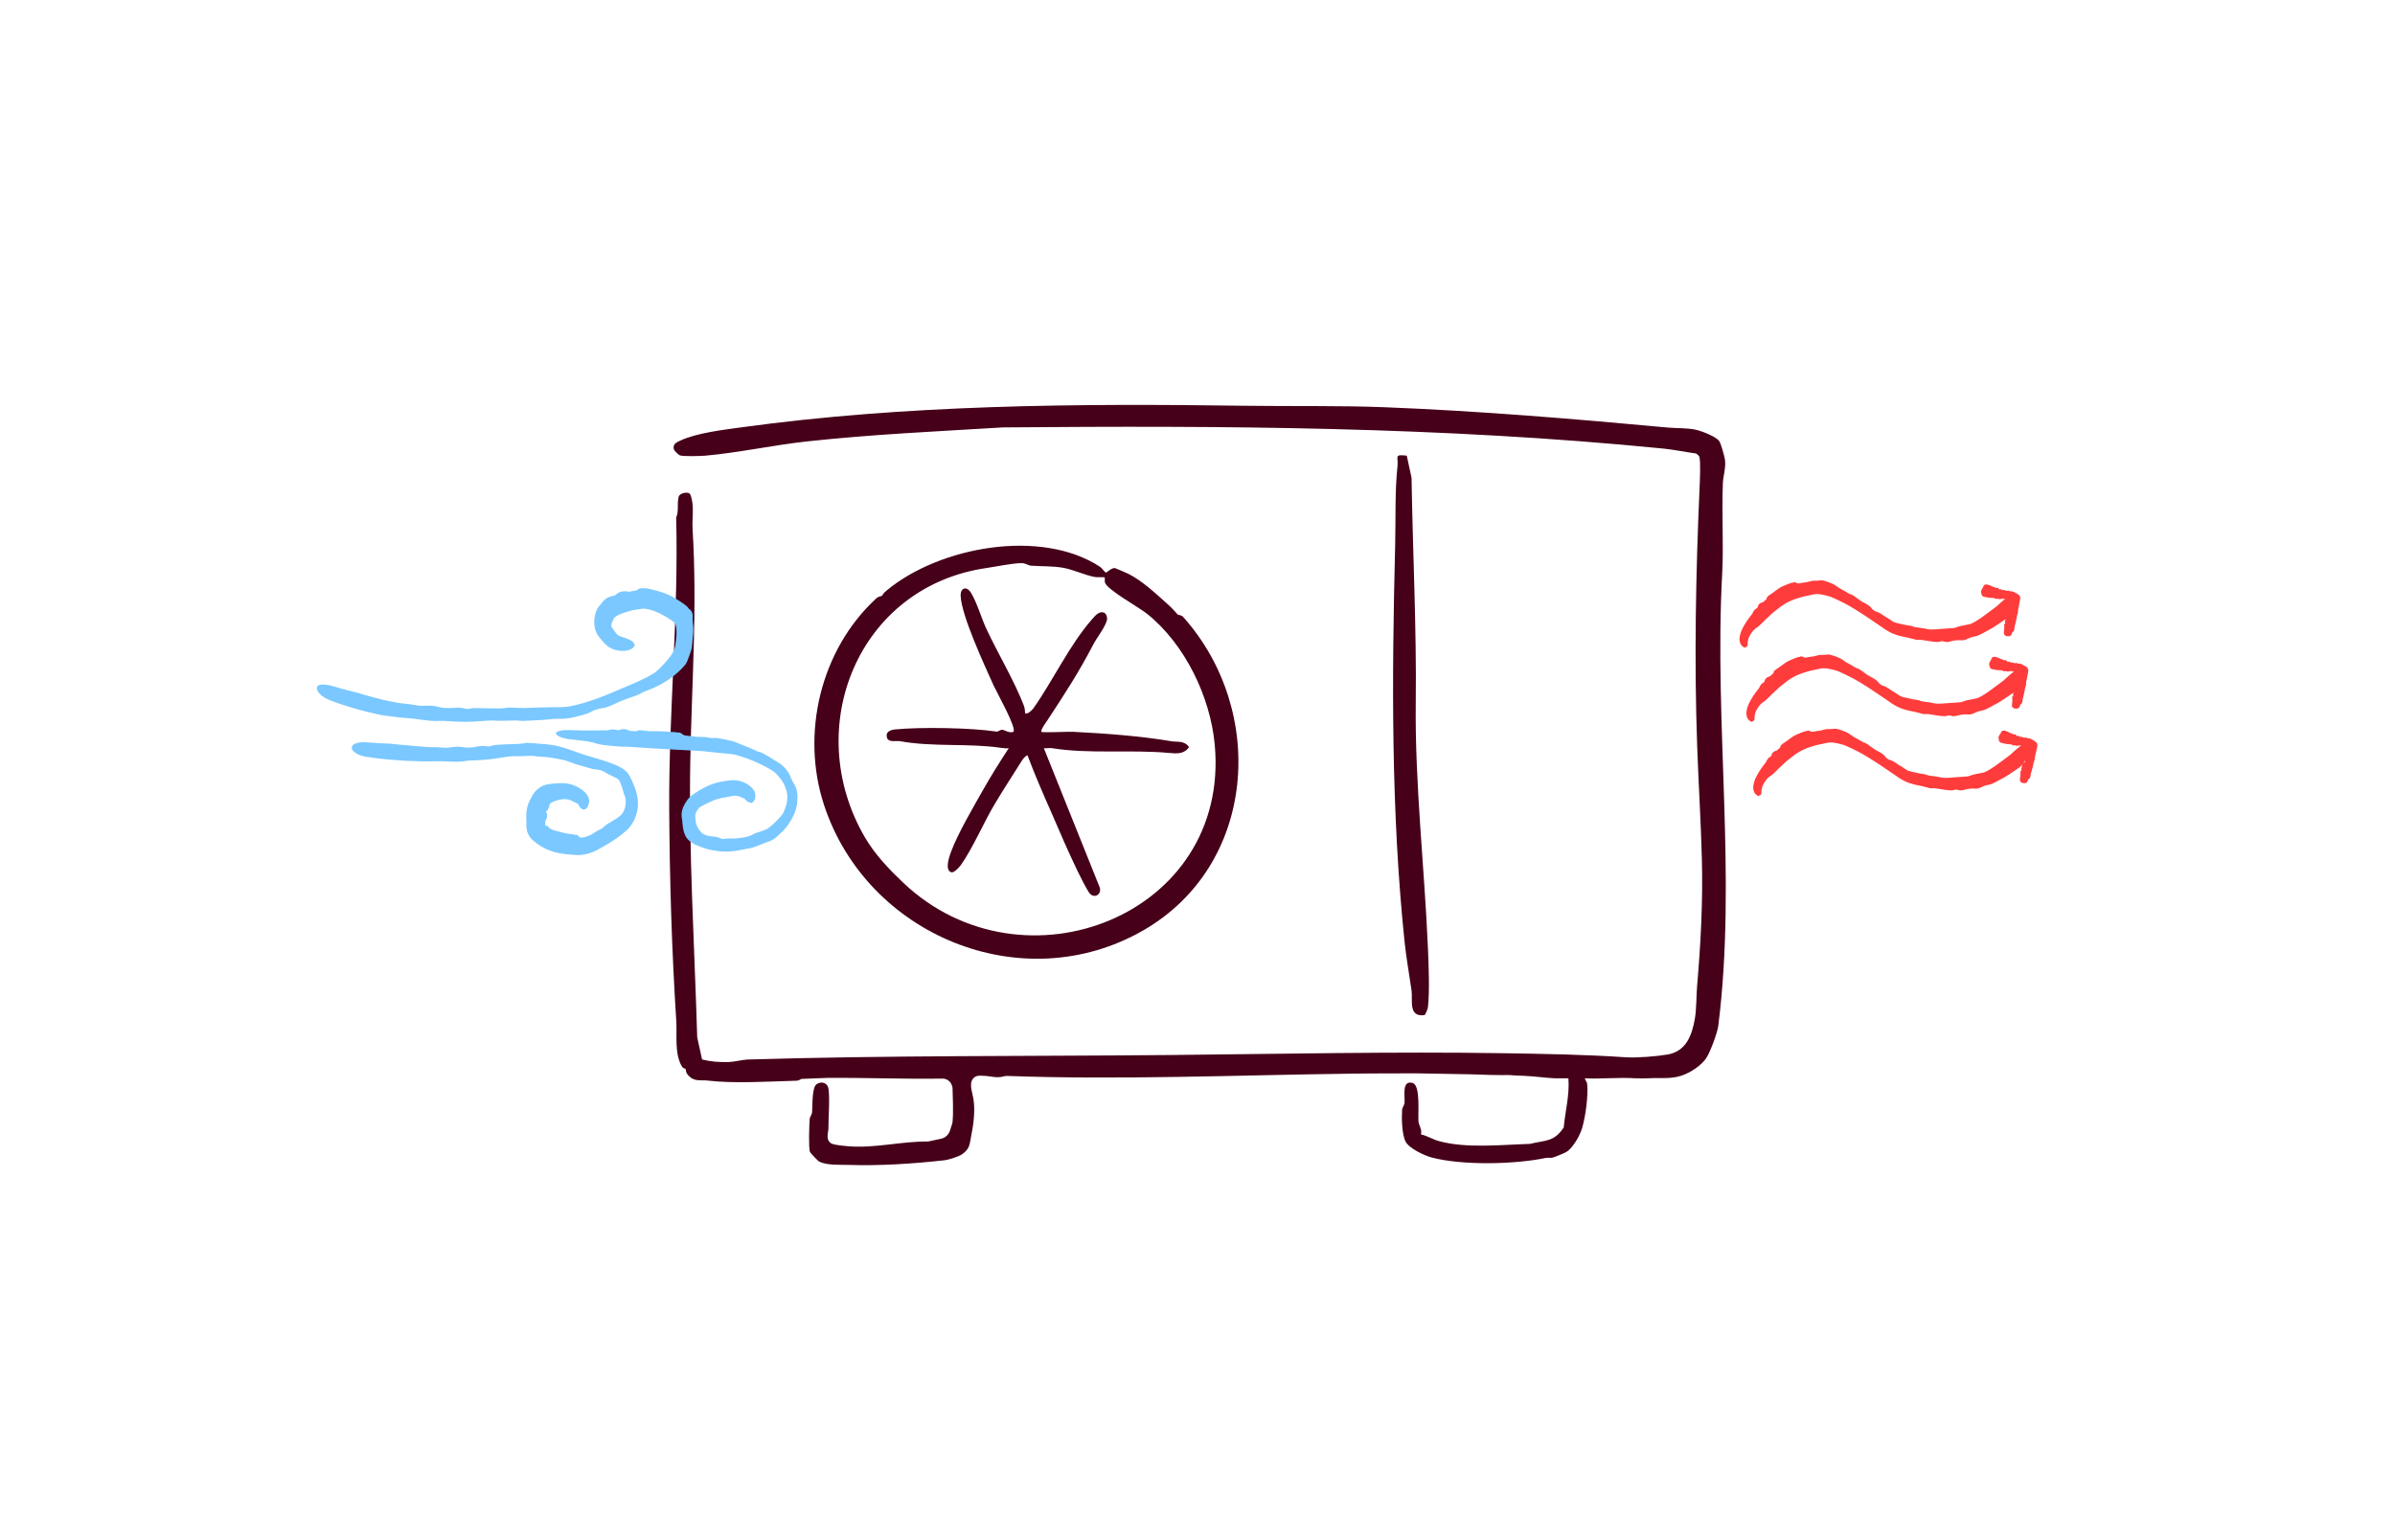 <svg width="272" height="175" viewBox="0 0 272 175" fill="none" xmlns="http://www.w3.org/2000/svg">
<path d="M195.148 116.522C195.051 117.305 194.229 119.536 193.778 120.206C193.193 121.079 191.967 121.861 190.98 122.193C189.702 122.619 188.569 122.412 187.294 122.495C187.004 122.515 185.997 122.515 185.707 122.495C183.844 122.373 181.86 122.595 179.985 122.5C180.034 122.741 180.226 122.851 180.256 123.158C180.385 124.516 180.068 126.864 179.675 128.175C179.429 129.009 178.622 130.445 177.864 130.884C177.674 130.993 176.589 131.442 176.358 131.505C176.092 131.581 175.816 131.493 175.595 131.539C172.052 132.283 166.111 132.419 162.606 131.5C161.765 131.279 160.024 130.457 159.632 129.689C159.21 128.87 159.171 127.027 159.237 126.086C159.254 125.808 159.481 125.586 159.512 125.296C159.585 124.601 159.154 122.658 160.436 123.031C161.36 123.302 161.014 126.574 161.097 127.424C161.138 127.849 161.531 128.312 161.377 128.872C162.084 129.028 162.708 129.438 163.41 129.631C166.543 130.496 170.524 130.045 173.739 129.952C175.541 129.511 176.475 129.76 177.591 128.085C177.767 126.196 178.271 124.416 178.123 122.5C177.637 122.49 177.145 122.519 176.655 122.5C175.558 122.461 174.351 122.278 173.213 122.224C172.603 122.195 171.994 122.168 171.382 122.146C171.633 122.146 171.879 122.146 172.128 122.144C171.555 122.132 170.985 122.12 170.414 122.11C170.736 122.12 171.06 122.132 171.382 122.146C169.973 122.144 168.527 122.105 167.096 122.047C165.014 122.008 162.94 121.971 160.868 121.934C159.117 121.93 157.362 121.934 155.604 121.949C154.885 121.956 154.164 121.964 153.442 121.973C140.412 122.137 127.272 122.697 114.41 122.232C114.271 122.227 114.132 122.237 114 122.278C113.228 122.517 112.416 122.234 111.767 122.22C111.338 122.21 110.812 122.095 110.461 122.6C110.034 123.212 110.48 124.245 110.578 125.021C110.741 126.298 110.561 127.788 110.305 129.014C110.115 129.928 110.185 130.506 109.244 131.142C108.859 131.403 107.713 131.761 107.253 131.812C103.601 132.215 99.868 132.456 96.351 132.339C95.353 132.305 93.915 132.412 93.011 131.949C92.896 131.89 92.011 130.962 91.98 130.854C91.821 130.303 91.901 127.885 91.953 127.149C91.97 126.871 92.199 126.649 92.228 126.361C92.296 125.672 92.179 123.538 92.75 123.161C93.296 122.8 93.998 123 94.091 123.69C94.261 124.957 94.074 126.849 94.083 128.217C94.088 128.646 93.681 129.511 94.486 129.943C95.078 130.121 95.839 130.174 96.338 130.218C99.354 130.474 102.401 129.64 105.392 129.684L106.88 129.365C107.394 129.255 107.786 128.853 107.92 128.343C108.008 128.007 108.159 127.697 108.184 127.427C108.286 126.266 108.211 124.757 108.179 123.565L108.116 123.339C107.981 122.858 107.54 122.527 107.04 122.534C102.435 122.6 98.669 122.42 93.949 122.454C93.94 122.454 93.93 122.454 93.92 122.454C92.955 122.498 91.992 122.534 91.026 122.566C90.853 122.646 90.69 122.766 90.5 122.771C87.335 122.866 83.242 123.107 80.393 122.761C79.525 122.656 78.837 122.941 78.118 122.107C77.857 121.805 77.891 121.522 77.867 121.449C77.867 121.444 77.865 121.44 77.862 121.437C77.838 121.403 77.584 121.376 77.462 121.181C76.58 119.743 76.906 117.612 76.804 115.979C76.292 107.956 76.048 99.901 76.002 91.781C75.946 81.025 77.082 69.716 76.792 58.804C77.123 58.085 76.868 57.215 77.077 56.43C77.199 55.977 78.235 55.806 78.389 56.164C78.901 57.369 78.574 58.826 78.657 60.143C79.205 69.009 78.557 77.644 78.396 86.466C78.208 96.644 78.874 107.417 79.183 117.851L79.734 120.36C80.778 120.623 81.704 120.679 82.789 120.65C83.398 120.633 84.337 120.386 84.905 120.367C100.895 119.882 116.943 120.009 133.052 119.852C145.341 119.733 158.374 119.453 170.807 119.65C175.356 119.723 180.105 119.801 184.632 120.111C185.848 120.194 188.174 120.009 189.383 119.799C191.496 119.436 192.155 117.622 192.486 115.723C192.679 114.616 192.645 113.136 192.742 111.99C193.147 107.276 193.408 102.437 193.283 97.632C193.179 93.556 192.908 89.141 192.752 84.865C192.398 75.128 192.589 65.089 193.023 55.36C193.057 54.616 193.154 52.456 193.001 51.905C192.966 51.786 192.72 51.55 192.593 51.513C191.367 51.352 190.114 51.081 188.898 50.959C163.781 48.468 138.993 48.341 113.883 48.556C106.487 49.009 99.008 49.341 91.553 50.157C87.903 50.56 83.769 51.44 80.124 51.764C79.544 51.815 77.665 51.866 77.219 51.735C77.082 51.693 76.577 51.201 76.541 51.081C76.348 50.435 76.868 50.231 77.323 50.026C79.205 49.175 82.072 48.841 84.103 48.561C102.852 45.977 122.148 45.825 141.289 46.096C146.392 46.169 152.15 46.064 157.243 46.264C167.993 46.684 178.771 47.586 189.419 48.573C190.429 48.666 191.628 48.602 192.623 48.826C193.269 48.973 194.975 49.619 195.282 50.155C195.468 50.477 195.838 51.81 195.902 52.208C196.038 53.059 195.699 54.117 195.67 54.811C195.524 58.283 195.765 61.908 195.587 65.187C194.653 82.342 197.264 99.633 195.148 116.522Z" fill="#460019"/>
<path d="M134.383 70.099C134.154 69.84 133.83 69.889 133.747 69.806C133.437 69.494 133.274 69.238 132.772 68.787C131.448 67.597 129.737 65.969 128.133 65.182C127.933 65.082 126.711 64.555 126.631 64.54C126.255 64.477 125.722 65.043 125.597 65.043C125.488 65.043 125.141 64.528 124.932 64.392C118.216 59.989 106.704 62.112 100.729 67.056C100.163 67.522 100.383 67.437 100.173 67.675C100.117 67.739 99.771 67.746 99.527 67.971C93.167 73.824 90.924 83.37 93.594 91.476C98.464 106.261 116.112 113.58 129.817 105.708C142.721 98.299 143.9 80.764 134.383 70.099ZM102.589 100.289C101.034 98.816 99.383 97.112 98.213 95.101C90.98 82.656 97.453 66.637 112.041 64.528C113.13 64.372 114.983 63.975 116.024 63.975C116.504 63.975 116.758 64.238 117.084 64.263C118.35 64.36 119.578 64.282 120.817 64.519C121.97 64.738 123.174 65.328 124.313 65.545C124.642 65.606 125.424 65.545 125.461 65.591C125.509 65.645 125.422 65.993 125.5 66.21C125.8 67.029 129.344 68.99 130.251 69.713C134.576 73.161 137.462 79.175 137.959 84.606C139.742 103.994 116.175 113.165 102.589 100.289Z" fill="#460019"/>
<path d="M162.174 114.397C162.152 114.59 161.891 115.306 161.762 115.323C159.909 115.567 160.465 113.614 160.309 112.522C160.044 110.65 159.71 108.841 159.512 106.937C157.979 92.179 158.069 77.037 158.447 62.003C158.525 58.949 158.4 55.882 158.713 52.959C158.83 51.859 158.262 51.599 159.766 51.764L160.309 54.28C160.443 62.647 160.887 71.53 160.787 79.765C160.677 89.039 161.774 98.48 162.172 107.734C162.252 109.612 162.374 112.605 162.172 114.397H162.174Z" fill="#460019"/>
<path d="M135.039 84.87C134.5 85.672 133.688 85.623 132.774 85.538C128.433 85.133 123.73 85.684 119.488 84.997C119.198 84.95 118.857 85.031 118.552 85.001L124.91 100.852C125.124 101.686 124.161 102.186 123.635 101.328C122.862 100.067 121.97 98.097 121.334 96.713C120.666 95.257 120.029 93.714 119.391 92.273C118.442 90.138 117.509 87.978 116.69 85.799C116.295 85.95 115.992 86.513 115.766 86.871C114.844 88.327 113.888 89.811 113.004 91.286C111.719 93.422 110.485 96.364 109.108 98.297C108.94 98.536 108.338 99.182 108.047 99.097C107.236 98.856 107.835 97.222 108.038 96.693C108.835 94.594 110.532 91.71 111.672 89.692C112.572 88.1 113.562 86.53 114.561 85.001C114.261 85.028 113.974 84.999 113.674 84.955C110.005 84.414 105.941 84.885 102.202 84.199C101.807 84.126 100.909 84.39 100.734 83.805C100.534 83.144 101.112 82.922 101.655 82.866C104.561 82.578 110.307 82.676 113.145 83.107C113.403 83.146 113.593 82.868 113.852 82.907C114.171 82.956 114.593 83.314 115.093 83.139C115.505 82.737 113.155 78.566 112.823 77.829C111.809 75.572 109.203 69.965 109.101 67.71C109.057 66.764 109.781 66.537 110.278 67.347C110.958 68.458 111.451 70.219 112.026 71.447C113.357 74.292 115.185 77.315 116.299 80.206C116.421 80.521 116.397 80.981 116.424 81.013C116.614 81.233 117.199 80.699 117.355 80.479C119.571 77.352 121.477 73.246 124.005 70.377C124.327 70.014 124.768 69.419 125.332 69.577C125.634 69.663 125.797 70.136 125.707 70.482C125.497 71.274 124.561 72.449 124.171 73.202C122.54 76.355 120.892 78.87 118.959 81.82C118.803 82.059 118.116 82.983 118.286 83.139C118.418 83.261 121.277 83.105 121.877 83.136C125.395 83.312 129.469 83.605 133.04 84.209C133.742 84.329 134.478 84.097 135.039 84.87Z" fill="#460019"/>
<path d="M230.925 84.799C230.98 84.697 230.952 84.62 230.936 84.591C230.898 84.53 230.866 84.526 230.84 84.515C230.739 84.486 230.704 84.487 230.683 84.498C230.662 84.511 230.668 84.552 230.636 84.62C230.627 84.633 230.614 84.656 230.59 84.644C230.58 84.638 230.559 84.603 230.586 84.544C230.616 84.487 230.65 84.47 230.657 84.454C230.682 84.4 230.629 84.331 230.521 84.289C230.504 84.283 230.485 84.279 230.465 84.277C230.442 84.297 230.345 84.3 230.332 84.327C230.315 84.327 230.297 84.33 230.281 84.334C229.984 84.399 229.734 84.531 229.509 84.706C229.078 85.05 228.672 85.392 228.292 85.761C228.272 85.776 228.253 85.79 228.233 85.804C227.64 86.237 227.088 86.67 226.541 87.052C226.16 87.318 225.777 87.555 225.404 87.716C225.365 87.733 225.327 87.748 225.289 87.763C225.246 87.772 225.203 87.779 225.161 87.786C225.159 87.786 225.156 87.787 225.153 87.788C224.775 87.865 224.472 87.924 224.242 87.97C224.022 88.014 223.873 88.073 223.741 88.123C223.652 88.156 223.57 88.185 223.486 88.197C223.441 88.203 223.378 88.21 223.304 88.217C222.997 88.249 222.483 88.269 222.006 88.304C221.795 88.321 221.545 88.347 221.304 88.36C221.111 88.371 220.927 88.376 220.771 88.368C220.764 88.367 220.756 88.367 220.748 88.366C220.625 88.358 220.527 88.345 220.456 88.326C220.161 88.245 219.814 88.207 219.51 88.169C219.22 88.133 218.967 88.097 218.834 88.034C218.675 87.96 218.529 87.943 218.314 87.914C218.165 87.894 217.981 87.868 217.741 87.807C217.465 87.737 217.267 87.699 217.099 87.664C216.864 87.614 216.686 87.569 216.464 87.42C216.218 87.254 215.973 87.084 215.766 86.971C215.762 86.969 215.759 86.967 215.755 86.965C215.738 86.956 215.72 86.945 215.702 86.934C215.623 86.886 215.534 86.827 215.446 86.767C215.294 86.663 215.133 86.552 214.975 86.468C214.845 86.397 214.724 86.36 214.616 86.327C214.583 86.317 214.551 86.306 214.52 86.296C214.423 86.229 214.325 86.163 214.228 86.097C214.216 86.081 214.203 86.064 214.19 86.047C214.122 85.96 214.037 85.854 213.916 85.748C213.724 85.58 213.526 85.474 213.317 85.362C213.155 85.276 212.985 85.186 212.804 85.063C212.68 84.978 212.543 84.875 212.406 84.773C212.203 84.621 211.997 84.474 211.837 84.398C211.779 84.37 211.721 84.361 211.663 84.353C211.661 84.353 211.658 84.353 211.656 84.353L211.655 84.352C211.651 84.352 211.646 84.351 211.642 84.351C211.616 84.335 211.589 84.319 211.564 84.304C211.227 84.102 210.89 83.906 210.537 83.718C210.507 83.697 210.474 83.676 210.443 83.655C210.289 83.554 210.135 83.459 210.04 83.38C209.937 83.294 209.646 83.149 209.306 83.021C209.084 82.937 208.839 82.863 208.627 82.808C208.503 82.776 208.378 82.783 208.248 82.796C208.128 82.81 208.005 82.828 207.87 82.829C207.826 82.829 207.78 82.829 207.731 82.828C207.704 82.827 207.676 82.826 207.648 82.826C207.617 82.826 207.585 82.826 207.553 82.828C207.52 82.828 207.487 82.829 207.453 82.831C207.397 82.835 207.274 82.864 207.116 82.904C207.019 82.929 206.908 82.958 206.792 82.986C206.477 83.027 206.16 83.076 205.841 83.138C205.771 83.135 205.708 83.126 205.655 83.107C205.618 83.094 205.583 83.076 205.547 83.057C205.499 83.032 205.449 83.006 205.384 82.992C205.334 82.982 205.28 82.987 205.247 83.007C205.232 83.016 205.222 83.027 205.213 83.038C205.202 83.05 205.192 83.061 205.178 83.065C205.167 83.067 205.155 83.065 205.14 83.061C205.116 83.056 205.084 83.049 205.042 83.061C204.887 83.106 204.711 83.169 204.541 83.237C204.351 83.313 204.167 83.396 204.018 83.459C203.851 83.528 203.627 83.664 203.413 83.816C203.263 83.921 203.119 84.033 202.994 84.127C202.937 84.17 202.877 84.212 202.816 84.253C202.762 84.29 202.707 84.327 202.653 84.364C202.64 84.372 202.627 84.38 202.614 84.389C202.473 84.484 202.343 84.575 202.251 84.68C202.233 84.701 202.223 84.742 202.21 84.794C202.199 84.832 202.19 84.872 202.175 84.916C202.043 85.031 201.919 85.145 201.792 85.264C201.785 85.266 201.778 85.268 201.772 85.27L201.648 85.304C201.517 85.348 201.37 85.428 201.256 85.606C201.216 85.667 201.205 85.719 201.194 85.765C201.184 85.81 201.175 85.851 201.143 85.891C201.106 85.936 201.049 85.973 200.987 86.015C200.898 86.075 200.801 86.142 200.738 86.246C200.734 86.253 200.729 86.261 200.724 86.269C200.679 86.344 200.612 86.455 200.565 86.583C200.33 86.871 200.103 87.172 199.894 87.49C199.554 88.025 199.204 88.589 199.116 89.35C199.086 89.637 199.167 89.958 199.325 90.158C199.33 90.164 199.335 90.17 199.339 90.176C199.374 90.214 199.41 90.249 199.446 90.279C199.536 90.356 199.624 90.407 199.705 90.428C199.745 90.438 199.783 90.442 199.818 90.437C199.835 90.433 199.854 90.431 199.866 90.418C199.859 90.405 199.837 90.417 199.824 90.417C199.816 90.418 199.808 90.418 199.801 90.414C199.803 90.42 199.744 90.366 199.87 90.326C199.964 90.338 199.937 90.327 199.957 90.318C199.98 90.298 199.995 90.27 200.008 90.237C200.033 90.171 200.045 90.084 200.046 89.981C200.046 89.94 200.045 89.896 200.042 89.851C200.042 89.848 200.042 89.844 200.042 89.841C200.058 89.727 200.081 89.624 200.112 89.482C200.179 89.181 200.405 88.822 200.669 88.501C200.685 88.484 200.7 88.468 200.716 88.452C200.83 88.331 200.959 88.234 201.092 88.141C201.122 88.121 201.153 88.1 201.183 88.079C201.415 87.917 201.779 87.527 201.992 87.317C201.996 87.313 202 87.309 202.004 87.305C202.053 87.255 202.104 87.21 202.162 87.157C202.302 87.031 202.491 86.861 202.876 86.489C202.999 86.391 203.119 86.297 203.244 86.199C203.418 86.063 203.594 85.925 203.764 85.795C203.802 85.766 203.84 85.738 203.878 85.71C204.861 84.982 206.177 84.631 207.588 84.373L207.765 84.352C207.795 84.349 207.825 84.347 207.856 84.346C208.109 84.331 208.413 84.394 208.642 84.44C208.997 84.51 209.262 84.594 209.479 84.659C209.973 84.861 210.473 85.108 210.976 85.364C211.005 85.379 211.034 85.394 211.065 85.409C211.729 85.757 212.392 86.168 213.046 86.591C213.41 86.827 213.772 87.07 214.133 87.317C214.435 87.524 214.737 87.733 215.045 87.941C215.066 87.955 215.086 87.969 215.107 87.982C215.12 87.991 215.133 88 215.147 88.009C215.353 88.163 215.556 88.302 215.748 88.422C216.02 88.592 216.27 88.726 216.483 88.817C216.995 89.039 217.599 89.175 218.04 89.259C218.111 89.272 218.181 89.286 218.243 89.297C218.585 89.392 218.927 89.479 219.268 89.562C219.292 89.559 219.317 89.556 219.342 89.553C219.645 89.513 219.989 89.575 220.522 89.671C220.531 89.672 220.539 89.674 220.547 89.676C220.558 89.678 220.569 89.68 220.581 89.682C220.84 89.726 221.144 89.769 221.504 89.788C221.736 89.8 221.858 89.763 221.956 89.732C221.985 89.724 222.011 89.714 222.038 89.707C222.131 89.683 222.226 89.712 222.344 89.742C222.492 89.782 222.68 89.826 222.914 89.763C223.657 89.555 223.987 89.571 224.254 89.593C224.331 89.598 224.403 89.602 224.472 89.597C224.7 89.579 224.998 89.459 225.205 89.343C225.294 89.294 225.445 89.248 225.592 89.217C225.596 89.216 225.599 89.215 225.603 89.214C225.755 89.18 225.912 89.143 226.049 89.109C226.166 89.08 226.311 89.015 226.474 88.931C226.643 88.845 226.831 88.739 227.035 88.637C227.549 88.376 227.797 88.215 228 88.091C228.057 88.056 228.111 88.022 228.164 87.989C228.331 87.883 228.531 87.745 228.729 87.606C228.966 87.44 229.2 87.273 229.382 87.159C229.386 87.156 229.39 87.152 229.394 87.149C229.397 87.147 229.4 87.144 229.403 87.142C229.427 87.123 229.494 87.061 229.515 87.038C229.873 86.612 230.192 86.148 230.517 85.719C230.668 85.518 230.791 85.285 230.808 85.137C230.808 85.13 230.807 85.121 230.805 85.112L230.634 85.177C230.625 85.172 230.619 85.165 230.615 85.157C230.594 85.098 230.627 85.032 230.759 84.951C230.793 84.927 230.866 84.897 230.925 84.799Z" fill="#FF3C3C"/>
<path d="M230.146 76.371C230.202 76.268 230.173 76.191 230.157 76.163C230.119 76.101 230.087 76.098 230.062 76.086C229.96 76.058 229.926 76.058 229.904 76.069C229.883 76.083 229.89 76.123 229.858 76.191C229.849 76.205 229.835 76.228 229.811 76.215C229.801 76.209 229.78 76.174 229.807 76.115C229.838 76.058 229.871 76.041 229.879 76.025C229.904 75.972 229.85 75.902 229.742 75.86C229.725 75.855 229.707 75.851 229.686 75.848C229.664 75.869 229.566 75.871 229.553 75.898C229.536 75.899 229.518 75.902 229.503 75.905C229.205 75.97 228.955 76.102 228.73 76.277C228.299 76.621 227.894 76.964 227.513 77.333C227.494 77.347 227.474 77.361 227.454 77.375C226.861 77.808 226.31 78.241 225.763 78.623C225.381 78.889 224.998 79.126 224.625 79.288C224.587 79.304 224.548 79.32 224.51 79.334C224.467 79.343 224.424 79.351 224.382 79.357C224.38 79.358 224.377 79.359 224.375 79.359C223.996 79.437 223.694 79.496 223.463 79.541C223.243 79.586 223.094 79.645 222.963 79.694C222.873 79.728 222.792 79.756 222.707 79.768C222.662 79.775 222.6 79.781 222.525 79.788C222.218 79.82 221.704 79.841 221.228 79.875C221.016 79.892 220.767 79.918 220.525 79.932C220.333 79.943 220.148 79.947 219.992 79.939C219.985 79.939 219.977 79.938 219.97 79.938C219.846 79.929 219.749 79.916 219.677 79.897C219.382 79.817 219.036 79.778 218.731 79.74C218.441 79.704 218.188 79.668 218.055 79.606C217.896 79.531 217.75 79.514 217.536 79.486C217.386 79.465 217.202 79.439 216.963 79.378C216.687 79.308 216.488 79.27 216.321 79.235C216.085 79.185 215.907 79.141 215.686 78.992C215.439 78.826 215.194 78.655 214.987 78.542C214.984 78.54 214.98 78.539 214.977 78.537C214.959 78.527 214.942 78.516 214.924 78.506C214.844 78.457 214.755 78.398 214.667 78.338C214.515 78.234 214.354 78.124 214.197 78.039C214.067 77.969 213.945 77.932 213.837 77.898C213.804 77.888 213.772 77.877 213.741 77.867C213.644 77.801 213.547 77.735 213.449 77.668C213.437 77.652 213.425 77.636 213.411 77.618C213.343 77.532 213.259 77.425 213.137 77.319C212.945 77.151 212.748 77.045 212.539 76.934C212.376 76.847 212.207 76.757 212.025 76.634C211.901 76.55 211.764 76.446 211.627 76.344C211.424 76.193 211.219 76.045 211.058 75.969C211 75.941 210.943 75.933 210.884 75.925C210.882 75.924 210.879 75.925 210.877 75.924L210.876 75.924C210.872 75.923 210.867 75.923 210.863 75.922C210.837 75.906 210.811 75.891 210.785 75.875C210.449 75.673 210.111 75.477 209.758 75.289C209.728 75.269 209.695 75.247 209.664 75.227C209.51 75.125 209.357 75.03 209.261 74.951C209.158 74.866 208.867 74.72 208.527 74.592C208.305 74.508 208.06 74.434 207.848 74.38C207.725 74.347 207.599 74.354 207.47 74.368C207.349 74.381 207.226 74.399 207.091 74.4C207.047 74.401 207.001 74.4 206.952 74.399C206.925 74.398 206.898 74.398 206.869 74.398C206.838 74.397 206.807 74.398 206.774 74.399C206.742 74.399 206.708 74.401 206.674 74.403C206.618 74.406 206.495 74.436 206.338 74.475C206.241 74.5 206.13 74.529 206.013 74.558C205.699 74.599 205.381 74.647 205.062 74.709C204.993 74.706 204.929 74.697 204.877 74.679C204.839 74.665 204.804 74.647 204.769 74.628C204.72 74.603 204.67 74.578 204.606 74.564C204.555 74.553 204.501 74.559 204.469 74.578C204.454 74.587 204.443 74.599 204.434 74.609C204.423 74.622 204.413 74.632 204.399 74.636C204.389 74.639 204.376 74.636 204.361 74.633C204.337 74.627 204.305 74.62 204.264 74.632C204.108 74.677 203.933 74.74 203.762 74.809C203.573 74.885 203.388 74.968 203.239 75.03C203.072 75.1 202.848 75.236 202.634 75.387C202.485 75.492 202.34 75.604 202.215 75.698C202.158 75.742 202.098 75.783 202.037 75.824C201.983 75.861 201.929 75.898 201.874 75.935C201.862 75.943 201.848 75.951 201.835 75.96C201.694 76.055 201.564 76.147 201.473 76.251C201.455 76.272 201.445 76.313 201.431 76.365C201.42 76.403 201.412 76.444 201.396 76.487C201.265 76.602 201.14 76.716 201.013 76.836C201.007 76.838 200.999 76.84 200.993 76.841L200.869 76.875C200.738 76.919 200.591 76.999 200.477 77.178C200.438 77.239 200.426 77.29 200.416 77.336C200.406 77.382 200.397 77.422 200.365 77.462C200.327 77.507 200.271 77.544 200.208 77.587C200.12 77.646 200.023 77.713 199.96 77.817C199.955 77.824 199.95 77.832 199.946 77.84C199.9 77.915 199.834 78.026 199.787 78.154C199.551 78.443 199.325 78.743 199.115 79.061C198.775 79.596 198.425 80.16 198.337 80.921C198.308 81.208 198.388 81.529 198.547 81.729C198.551 81.735 198.556 81.742 198.56 81.747C198.595 81.785 198.631 81.82 198.667 81.851C198.757 81.928 198.846 81.978 198.926 81.999C198.966 82.01 199.005 82.013 199.039 82.008C199.056 82.005 199.075 82.003 199.087 81.99C199.08 81.976 199.059 81.989 199.045 81.989C199.037 81.989 199.03 81.99 199.022 81.985C199.025 81.992 198.965 81.937 199.091 81.898C199.185 81.909 199.158 81.898 199.179 81.889C199.201 81.87 199.216 81.841 199.229 81.809C199.255 81.742 199.267 81.656 199.267 81.553C199.268 81.511 199.266 81.467 199.263 81.422C199.263 81.419 199.263 81.416 199.264 81.412C199.279 81.299 199.302 81.195 199.334 81.053C199.401 80.752 199.626 80.394 199.891 80.072C199.906 80.056 199.922 80.039 199.937 80.023C200.051 79.903 200.18 79.806 200.313 79.713C200.343 79.692 200.374 79.671 200.405 79.65C200.636 79.489 201 79.099 201.213 78.888C201.217 78.884 201.221 78.88 201.225 78.877C201.275 78.827 201.325 78.781 201.384 78.728C201.523 78.603 201.713 78.432 202.097 78.06C202.22 77.962 202.341 77.868 202.465 77.77C202.639 77.634 202.815 77.497 202.985 77.366C203.023 77.338 203.061 77.309 203.099 77.281C204.083 76.554 205.398 76.202 206.809 75.944L206.987 75.924C207.016 75.921 207.047 75.918 207.077 75.917C207.331 75.902 207.634 75.965 207.863 76.011C208.218 76.081 208.484 76.165 208.7 76.231C209.194 76.432 209.695 76.679 210.197 76.935C210.226 76.95 210.256 76.965 210.286 76.981C210.95 77.328 211.614 77.739 212.267 78.162C212.631 78.398 212.993 78.642 213.354 78.888C213.656 79.095 213.958 79.304 214.267 79.512C214.287 79.526 214.308 79.54 214.328 79.553C214.342 79.562 214.355 79.572 214.368 79.58C214.574 79.734 214.777 79.873 214.97 79.994C215.241 80.163 215.492 80.297 215.704 80.389C216.216 80.611 216.82 80.746 217.261 80.83C217.332 80.844 217.402 80.857 217.464 80.868C217.806 80.963 218.149 81.051 218.489 81.133C218.513 81.13 218.539 81.128 218.564 81.124C218.867 81.084 219.21 81.147 219.744 81.242C219.752 81.244 219.76 81.246 219.769 81.247C219.78 81.249 219.791 81.251 219.802 81.253C220.061 81.298 220.365 81.34 220.726 81.359C220.957 81.371 221.079 81.334 221.177 81.304C221.206 81.295 221.232 81.285 221.259 81.278C221.352 81.255 221.448 81.283 221.565 81.314C221.714 81.353 221.901 81.398 222.136 81.334C222.878 81.126 223.208 81.142 223.476 81.164C223.552 81.17 223.625 81.173 223.693 81.168C223.921 81.151 224.219 81.03 224.427 80.914C224.515 80.865 224.667 80.819 224.813 80.789C224.817 80.788 224.821 80.786 224.824 80.785C224.976 80.751 225.134 80.714 225.27 80.68C225.387 80.651 225.532 80.586 225.695 80.503C225.864 80.417 226.052 80.31 226.256 80.208C226.77 79.947 227.018 79.787 227.221 79.663C227.279 79.627 227.332 79.594 227.385 79.56C227.553 79.454 227.752 79.317 227.95 79.177C228.187 79.011 228.422 78.844 228.604 78.73C228.608 78.727 228.612 78.724 228.615 78.72C228.618 78.718 228.622 78.716 228.624 78.713C228.649 78.694 228.715 78.632 228.736 78.61C229.094 78.183 229.414 77.719 229.738 77.29C229.889 77.089 230.012 76.857 230.029 76.709C230.03 76.701 230.029 76.692 230.026 76.683L229.855 76.749C229.846 76.743 229.84 76.736 229.836 76.728C229.816 76.669 229.848 76.604 229.98 76.523C230.014 76.498 230.087 76.469 230.146 76.371Z" fill="#FF3C3C"/>
<path d="M229.367 67.942C229.423 67.839 229.394 67.763 229.378 67.734C229.34 67.672 229.308 67.669 229.283 67.658C229.181 67.629 229.147 67.629 229.125 67.641C229.104 67.654 229.111 67.694 229.079 67.762C229.07 67.776 229.056 67.799 229.032 67.786C229.022 67.781 229.001 67.746 229.028 67.686C229.059 67.63 229.092 67.612 229.1 67.597C229.125 67.543 229.071 67.474 228.963 67.431C228.946 67.426 228.928 67.422 228.907 67.419C228.885 67.44 228.787 67.442 228.774 67.469C228.757 67.47 228.739 67.473 228.724 67.476C228.426 67.541 228.176 67.673 227.951 67.849C227.52 68.192 227.115 68.535 226.734 68.904C226.715 68.918 226.695 68.932 226.675 68.946C226.082 69.379 225.531 69.812 224.983 70.194C224.602 70.46 224.219 70.698 223.846 70.859C223.808 70.875 223.769 70.891 223.731 70.906C223.688 70.915 223.645 70.922 223.603 70.928C223.601 70.929 223.598 70.93 223.596 70.93C223.217 71.008 222.914 71.067 222.684 71.113C222.464 71.157 222.315 71.216 222.184 71.265C222.094 71.299 222.013 71.328 221.928 71.34C221.883 71.346 221.821 71.353 221.746 71.36C221.439 71.391 220.925 71.412 220.449 71.447C220.237 71.463 219.988 71.489 219.746 71.503C219.554 71.514 219.369 71.518 219.213 71.51C219.206 71.51 219.198 71.509 219.191 71.509C219.067 71.5 218.969 71.488 218.898 71.468C218.603 71.388 218.256 71.349 217.952 71.311C217.662 71.275 217.409 71.24 217.276 71.177C217.117 71.102 216.971 71.085 216.757 71.057C216.607 71.037 216.423 71.01 216.184 70.95C215.908 70.879 215.709 70.842 215.542 70.806C215.306 70.756 215.128 70.712 214.906 70.563C214.66 70.397 214.415 70.226 214.208 70.114C214.205 70.112 214.201 70.11 214.198 70.108C214.18 70.098 214.163 70.088 214.145 70.077C214.065 70.028 213.976 69.969 213.888 69.909C213.736 69.806 213.575 69.695 213.418 69.61C213.287 69.54 213.166 69.503 213.058 69.469C213.025 69.459 212.993 69.449 212.962 69.438C212.865 69.372 212.768 69.306 212.67 69.239C212.658 69.224 212.646 69.207 212.632 69.19C212.564 69.103 212.48 68.996 212.358 68.89C212.166 68.722 211.969 68.616 211.76 68.505C211.597 68.418 211.427 68.329 211.246 68.205C211.122 68.121 210.985 68.017 210.848 67.915C210.645 67.764 210.44 67.617 210.279 67.54C210.221 67.512 210.164 67.504 210.105 67.496C210.103 67.496 210.1 67.496 210.098 67.496L210.097 67.495C210.093 67.494 210.088 67.494 210.084 67.493C210.058 67.477 210.032 67.462 210.006 67.447C209.67 67.244 209.332 67.048 208.979 66.861C208.949 66.84 208.916 66.818 208.885 66.798C208.731 66.696 208.578 66.601 208.482 66.522C208.379 66.437 208.088 66.292 207.748 66.164C207.526 66.079 207.281 66.005 207.069 65.951C206.946 65.919 206.82 65.925 206.69 65.939C206.57 65.952 206.447 65.971 206.312 65.972C206.268 65.972 206.222 65.971 206.173 65.97C206.146 65.969 206.119 65.969 206.09 65.969C206.059 65.969 206.027 65.969 205.995 65.97C205.963 65.971 205.929 65.972 205.895 65.974C205.839 65.978 205.716 66.007 205.559 66.047C205.461 66.071 205.351 66.1 205.234 66.129C204.92 66.17 204.602 66.218 204.283 66.28C204.213 66.278 204.15 66.268 204.098 66.25C204.06 66.237 204.025 66.218 203.99 66.2C203.941 66.174 203.891 66.149 203.827 66.135C203.776 66.124 203.722 66.13 203.69 66.149C203.674 66.158 203.664 66.17 203.655 66.181C203.644 66.193 203.634 66.203 203.62 66.207C203.61 66.21 203.597 66.207 203.582 66.204C203.558 66.198 203.526 66.192 203.485 66.204C203.329 66.249 203.154 66.312 202.983 66.38C202.793 66.456 202.609 66.539 202.46 66.601C202.293 66.671 202.069 66.807 201.855 66.958C201.706 67.063 201.561 67.175 201.436 67.27C201.379 67.313 201.319 67.355 201.258 67.396C201.204 67.432 201.149 67.469 201.095 67.506C201.083 67.514 201.069 67.523 201.056 67.531C200.915 67.626 200.785 67.718 200.694 67.822C200.676 67.843 200.666 67.884 200.652 67.936C200.641 67.974 200.633 68.015 200.617 68.058C200.485 68.174 200.361 68.287 200.234 68.407C200.228 68.409 200.22 68.411 200.214 68.412L200.09 68.446C199.959 68.49 199.812 68.57 199.698 68.749C199.659 68.81 199.647 68.861 199.637 68.907C199.627 68.953 199.618 68.994 199.585 69.033C199.548 69.079 199.492 69.116 199.429 69.158C199.341 69.217 199.244 69.285 199.181 69.388C199.176 69.395 199.171 69.404 199.167 69.412C199.121 69.486 199.055 69.598 199.008 69.725C198.772 70.014 198.545 70.314 198.336 70.632C197.996 71.167 197.646 71.731 197.558 72.492C197.529 72.779 197.609 73.1 197.767 73.3C197.772 73.306 197.777 73.313 197.781 73.319C197.816 73.356 197.852 73.391 197.888 73.422C197.978 73.499 198.067 73.549 198.147 73.571C198.187 73.581 198.225 73.584 198.26 73.579C198.277 73.576 198.296 73.574 198.308 73.561C198.301 73.548 198.28 73.56 198.266 73.56C198.258 73.561 198.251 73.561 198.243 73.557C198.246 73.563 198.186 73.508 198.312 73.469C198.406 73.48 198.379 73.47 198.4 73.461C198.422 73.441 198.437 73.413 198.45 73.38C198.476 73.314 198.487 73.227 198.488 73.124C198.488 73.083 198.487 73.039 198.484 72.994C198.484 72.99 198.484 72.987 198.485 72.984C198.5 72.87 198.523 72.767 198.555 72.624C198.622 72.324 198.847 71.965 199.112 71.643C199.127 71.627 199.143 71.611 199.158 71.594C199.272 71.474 199.401 71.377 199.534 71.284C199.564 71.263 199.595 71.242 199.626 71.221C199.857 71.06 200.221 70.67 200.434 70.459C200.438 70.455 200.442 70.452 200.446 70.448C200.496 70.398 200.546 70.353 200.605 70.3C200.744 70.174 200.934 70.004 201.318 69.631C201.441 69.534 201.562 69.439 201.686 69.341C201.86 69.205 202.036 69.068 202.206 68.938C202.244 68.909 202.282 68.88 202.32 68.853C203.304 68.125 204.619 67.773 206.03 67.516L206.208 67.495C206.237 67.492 206.268 67.49 206.298 67.488C206.552 67.473 206.855 67.537 207.084 67.582C207.439 67.653 207.705 67.737 207.921 67.802C208.415 68.004 208.916 68.25 209.418 68.506C209.447 68.521 209.477 68.536 209.507 68.552C210.171 68.899 210.835 69.31 211.488 69.733C211.852 69.969 212.214 70.213 212.575 70.46C212.877 70.666 213.179 70.875 213.488 71.084C213.508 71.097 213.529 71.111 213.549 71.125C213.563 71.133 213.576 71.143 213.589 71.151C213.795 71.305 213.998 71.444 214.191 71.565C214.462 71.735 214.713 71.868 214.925 71.96C215.437 72.182 216.041 72.318 216.482 72.401C216.553 72.415 216.623 72.428 216.685 72.44C217.027 72.535 217.369 72.622 217.71 72.704C217.734 72.701 217.759 72.699 217.785 72.696C218.088 72.655 218.431 72.718 218.964 72.813C218.973 72.815 218.981 72.817 218.99 72.818C219.001 72.82 219.012 72.822 219.023 72.824C219.282 72.869 219.586 72.911 219.947 72.931C220.178 72.943 220.3 72.905 220.398 72.875C220.427 72.866 220.453 72.857 220.48 72.85C220.573 72.826 220.669 72.854 220.786 72.885C220.935 72.924 221.122 72.969 221.357 72.906C222.099 72.698 222.429 72.713 222.696 72.735C222.773 72.741 222.846 72.745 222.914 72.739C223.142 72.722 223.44 72.601 223.648 72.486C223.736 72.437 223.888 72.39 224.034 72.36C224.038 72.359 224.042 72.358 224.045 72.357C224.197 72.322 224.355 72.285 224.491 72.251C224.608 72.223 224.753 72.157 224.916 72.074C225.085 71.988 225.273 71.882 225.477 71.779C225.991 71.518 226.239 71.358 226.442 71.234C226.5 71.198 226.553 71.165 226.606 71.131C226.774 71.026 226.973 70.888 227.171 70.749C227.408 70.582 227.643 70.415 227.825 70.302C227.829 70.298 227.832 70.295 227.836 70.291C227.839 70.289 227.843 70.287 227.845 70.284C227.87 70.266 227.936 70.204 227.957 70.181C228.315 69.754 228.635 69.291 228.959 68.862C229.11 68.66 229.233 68.428 229.25 68.28C229.25 68.272 229.25 68.264 229.247 68.255L229.076 68.32C229.067 68.314 229.061 68.307 229.057 68.299C229.037 68.24 229.069 68.175 229.201 68.094C229.235 68.07 229.308 68.04 229.367 67.942Z" fill="#FF3C3C"/>
<path d="M231.388 84.725C231.409 84.574 231.312 84.37 231.217 84.291C231.125 84.205 231.052 84.171 230.988 84.139C230.917 84.094 230.86 84.059 230.808 84.028C230.736 83.984 230.676 83.949 230.627 83.929C230.507 83.882 230.376 83.871 230.28 83.863C230.265 83.861 230.25 83.86 230.236 83.859C230.166 83.83 230.097 83.799 230.031 83.767C230.025 83.771 230.019 83.776 230.013 83.78C229.936 83.831 229.863 83.807 229.755 83.764C229.708 83.746 229.654 83.724 229.591 83.701C229.563 83.692 229.539 83.698 229.519 83.707C229.511 83.703 229.485 83.695 229.476 83.691C229.466 83.696 229.456 83.703 229.447 83.708L229.444 83.71C229.437 83.714 229.431 83.718 229.424 83.721C229.399 83.732 229.383 83.706 229.364 83.675C229.34 83.634 229.31 83.585 229.249 83.602C229.055 83.659 229.001 83.569 228.957 83.497C228.944 83.476 228.933 83.457 228.919 83.445C228.876 83.405 228.798 83.412 228.737 83.437C228.688 83.456 228.609 83.408 228.551 83.356C228.529 83.336 228.496 83.329 228.457 83.32C228.416 83.311 228.369 83.301 228.322 83.275C228.2 83.209 228.133 83.178 228.08 83.153C228.064 83.145 228.05 83.138 228.036 83.132C227.991 83.11 227.934 83.09 227.876 83.071C227.807 83.047 227.735 83.024 227.682 82.999C227.577 83.004 227.472 83.014 227.366 83.028L227.405 83.03L227.401 83.031C227.367 83.035 227.349 83.053 227.33 83.083C227.299 83.14 227.219 83.295 227.138 83.418C227.058 83.544 227.006 83.615 226.987 83.673C226.969 83.731 226.97 83.808 226.984 83.947C226.999 84.082 227.044 84.253 227.141 84.321C227.19 84.358 227.241 84.381 227.279 84.392L227.283 84.393C227.29 84.393 227.308 84.394 227.315 84.395C227.401 84.417 227.49 84.439 227.579 84.46C227.729 84.494 227.879 84.523 228.031 84.537C228.138 84.546 228.246 84.553 228.354 84.559C228.365 84.56 228.376 84.56 228.386 84.561C228.469 84.61 228.55 84.656 228.61 84.677C228.659 84.694 228.701 84.68 228.737 84.669C228.761 84.661 228.783 84.654 228.803 84.659C228.813 84.662 228.827 84.667 228.843 84.673C228.912 84.697 229.026 84.737 229.143 84.728L229.167 84.726L229.104 84.703C229.165 84.707 229.233 84.704 229.298 84.699C229.407 84.69 229.503 84.677 229.544 84.699C229.614 84.739 229.707 84.743 229.787 84.744C229.863 84.745 229.928 84.745 229.959 84.774C229.995 84.808 230.035 84.803 230.091 84.796C230.13 84.791 230.178 84.785 230.238 84.79C230.308 84.795 230.358 84.785 230.401 84.776C230.461 84.765 230.506 84.757 230.556 84.797C230.575 84.813 230.594 84.826 230.611 84.838C230.606 84.843 230.6 84.847 230.595 84.854C230.579 84.877 230.571 84.901 230.567 84.926L230.563 85.069C230.562 85.09 230.558 85.113 230.55 85.136C230.539 85.167 230.519 85.202 230.5 85.235C230.472 85.285 230.445 85.335 230.443 85.374C230.442 85.389 230.452 85.406 230.462 85.422L230.464 85.425C230.428 85.514 230.391 85.599 230.353 85.687C230.347 85.694 230.341 85.701 230.336 85.707C230.308 85.741 230.282 85.773 230.253 85.79C230.222 85.809 230.188 85.87 230.153 85.937C230.13 85.978 230.106 86.023 230.082 86.058C230.067 86.077 230.074 86.104 230.08 86.131C230.086 86.155 230.092 86.182 230.082 86.203L230.033 86.268C230.026 86.279 230.024 86.309 230.022 86.345C230.021 86.368 230.019 86.395 230.016 86.422C229.99 86.477 229.966 86.529 229.94 86.585C229.937 86.592 229.933 86.599 229.93 86.606C229.928 86.61 229.928 86.613 229.926 86.617C229.91 86.627 229.891 86.634 229.869 86.637C229.853 86.64 229.835 86.64 229.816 86.641C229.791 86.641 229.765 86.642 229.743 86.647C229.725 86.651 229.716 86.66 229.719 86.669C229.721 86.674 229.725 86.678 229.729 86.682C229.734 86.686 229.738 86.691 229.737 86.694C229.737 86.696 229.732 86.697 229.726 86.698C229.717 86.7 229.706 86.703 229.702 86.711C229.69 86.743 229.681 86.781 229.672 86.817C229.662 86.858 229.652 86.899 229.639 86.929C229.625 86.961 229.622 87.018 229.62 87.072C229.619 87.109 229.617 87.148 229.612 87.18C229.606 87.21 229.589 87.237 229.572 87.264C229.551 87.298 229.531 87.329 229.534 87.361C229.535 87.367 229.548 87.381 229.564 87.397C229.576 87.407 229.59 87.42 229.602 87.433C229.59 87.471 229.579 87.506 229.568 87.545C229.566 87.545 229.563 87.546 229.56 87.547C229.501 87.562 229.419 87.582 229.442 87.654C229.447 87.672 229.464 87.687 229.479 87.701C229.493 87.714 229.506 87.726 229.506 87.738C229.505 87.752 229.49 87.763 229.474 87.775C229.451 87.793 229.426 87.812 229.435 87.843C229.435 87.845 229.436 87.847 229.436 87.85C229.442 87.872 229.452 87.903 229.479 87.942C229.465 88.023 229.452 88.108 229.441 88.191C229.422 88.332 229.408 88.472 229.396 88.618C229.39 88.689 229.423 88.768 229.491 88.833C229.559 88.9 229.656 88.946 229.76 88.962C229.865 88.98 229.969 88.974 230.055 88.95C230.142 88.927 230.203 88.882 230.229 88.825C230.272 88.732 230.317 88.637 230.362 88.541C230.366 88.537 230.369 88.532 230.373 88.527C230.398 88.493 230.438 88.463 230.476 88.436C230.485 88.43 230.495 88.423 230.504 88.416C230.571 88.368 230.588 88.239 230.598 88.167L230.599 88.163C230.601 88.146 230.605 88.131 230.609 88.113C230.621 88.069 230.636 88.011 230.643 87.882C230.656 87.846 230.667 87.812 230.679 87.777C230.766 87.502 230.836 87.22 230.9 86.934C230.901 86.926 230.903 86.918 230.905 86.91C230.928 86.807 230.95 86.705 230.972 86.604C230.974 86.599 230.977 86.594 230.979 86.589C231.018 86.495 231.066 86.379 231.075 86.296C231.086 86.194 231.088 86.122 231.089 86.062C231.158 85.744 231.231 85.43 231.313 85.101C231.335 85.008 231.358 84.922 231.379 84.799C231.382 84.78 231.385 84.76 231.387 84.737C231.387 84.733 231.388 84.729 231.388 84.725ZM230.686 84.779C230.682 84.782 230.676 84.786 230.671 84.789C230.664 84.793 230.657 84.799 230.649 84.805C230.642 84.787 230.635 84.766 230.633 84.743C230.632 84.714 230.64 84.692 230.65 84.677C230.66 84.681 230.671 84.689 230.682 84.699L230.684 84.7C230.689 84.704 230.694 84.711 230.698 84.716C230.695 84.734 230.691 84.757 230.686 84.779Z" fill="#FF3C3C"/>
<path d="M230.355 76.213C230.371 76.061 230.267 75.859 230.17 75.784C230.075 75.701 230.001 75.669 229.936 75.64C229.863 75.597 229.805 75.565 229.753 75.535C229.679 75.494 229.618 75.46 229.568 75.442C229.447 75.399 229.315 75.393 229.219 75.388C229.204 75.387 229.189 75.386 229.175 75.385C229.104 75.359 229.034 75.33 228.967 75.301C228.961 75.305 228.955 75.309 228.949 75.314C228.875 75.368 228.8 75.346 228.691 75.307C228.643 75.29 228.589 75.27 228.525 75.25C228.497 75.241 228.473 75.248 228.453 75.257C228.445 75.254 228.419 75.246 228.41 75.243C228.4 75.249 228.39 75.255 228.382 75.261L228.378 75.263C228.372 75.267 228.365 75.272 228.359 75.275C228.334 75.287 228.317 75.261 228.297 75.231C228.272 75.191 228.24 75.143 228.18 75.162C227.988 75.226 227.93 75.137 227.884 75.066C227.871 75.046 227.859 75.028 227.845 75.016C227.8 74.977 227.722 74.987 227.663 75.014C227.615 75.035 227.534 74.99 227.474 74.939C227.451 74.92 227.418 74.914 227.379 74.907C227.338 74.899 227.291 74.891 227.242 74.866C227.118 74.805 227.05 74.776 226.996 74.752C226.981 74.745 226.966 74.739 226.952 74.733C226.906 74.713 226.848 74.695 226.79 74.677C226.72 74.656 226.648 74.635 226.593 74.612C226.489 74.62 226.384 74.634 226.279 74.651L226.318 74.652L226.314 74.653C226.28 74.658 226.262 74.677 226.244 74.708C226.215 74.766 226.14 74.923 226.064 75.049C225.988 75.178 225.938 75.25 225.921 75.309C225.905 75.368 225.909 75.444 225.928 75.583C225.947 75.717 225.998 75.886 226.097 75.952C226.148 75.987 226.199 76.008 226.237 76.017L226.242 76.018C226.248 76.019 226.266 76.019 226.273 76.019C226.361 76.038 226.45 76.058 226.54 76.076C226.69 76.105 226.842 76.129 226.994 76.137C227.101 76.143 227.209 76.146 227.317 76.149C227.328 76.149 227.339 76.149 227.35 76.149C227.434 76.196 227.517 76.239 227.577 76.258C227.627 76.273 227.668 76.258 227.704 76.245C227.728 76.237 227.75 76.229 227.769 76.233C227.78 76.236 227.794 76.241 227.811 76.246C227.88 76.267 227.995 76.303 228.112 76.291L228.136 76.288L228.072 76.267C228.133 76.269 228.201 76.264 228.265 76.256C228.374 76.244 228.47 76.228 228.511 76.249C228.583 76.286 228.676 76.286 228.756 76.285C228.832 76.284 228.897 76.281 228.929 76.309C228.966 76.342 229.005 76.336 229.061 76.327C229.1 76.321 229.148 76.313 229.208 76.316C229.278 76.318 229.328 76.306 229.371 76.297C229.43 76.283 229.475 76.273 229.526 76.312C229.546 76.327 229.566 76.339 229.583 76.351C229.578 76.356 229.572 76.361 229.567 76.367C229.552 76.391 229.545 76.416 229.542 76.441L229.543 76.583C229.542 76.605 229.539 76.628 229.531 76.652C229.522 76.683 229.503 76.718 229.485 76.752C229.459 76.803 229.434 76.854 229.433 76.893C229.433 76.908 229.443 76.925 229.454 76.94L229.456 76.943C229.423 77.033 229.389 77.119 229.353 77.208C229.348 77.215 229.342 77.222 229.337 77.229C229.311 77.264 229.285 77.297 229.257 77.315C229.226 77.335 229.195 77.397 229.162 77.465C229.14 77.507 229.118 77.553 229.095 77.588C229.081 77.608 229.088 77.635 229.096 77.661C229.103 77.685 229.11 77.712 229.1 77.733L229.053 77.8C229.046 77.811 229.046 77.841 229.045 77.877C229.045 77.9 229.043 77.927 229.041 77.955C229.018 78.01 228.995 78.063 228.971 78.12C228.968 78.127 228.965 78.134 228.961 78.142C228.96 78.145 228.96 78.149 228.958 78.152C228.943 78.163 228.924 78.17 228.902 78.174C228.886 78.177 228.868 78.178 228.849 78.18C228.824 78.181 228.798 78.183 228.776 78.189C228.759 78.194 228.75 78.203 228.753 78.212C228.755 78.216 228.76 78.22 228.764 78.224C228.768 78.228 228.773 78.233 228.772 78.236C228.771 78.238 228.767 78.239 228.761 78.24C228.752 78.242 228.741 78.245 228.738 78.254C228.727 78.286 228.719 78.325 228.711 78.361C228.703 78.402 228.694 78.444 228.682 78.474C228.669 78.507 228.668 78.563 228.668 78.617C228.668 78.654 228.668 78.694 228.663 78.725C228.658 78.756 228.643 78.783 228.626 78.811C228.606 78.845 228.587 78.877 228.591 78.909C228.592 78.915 228.606 78.929 228.623 78.944C228.635 78.954 228.649 78.966 228.662 78.979C228.651 79.017 228.641 79.053 228.632 79.092C228.629 79.092 228.627 79.093 228.624 79.094C228.565 79.111 228.484 79.133 228.509 79.205C228.515 79.222 228.533 79.237 228.548 79.25C228.562 79.263 228.575 79.275 228.576 79.287C228.576 79.301 228.561 79.312 228.545 79.325C228.523 79.343 228.499 79.364 228.508 79.394C228.509 79.396 228.509 79.398 228.51 79.401C228.517 79.423 228.528 79.453 228.556 79.491C228.544 79.573 228.535 79.659 228.526 79.742C228.512 79.883 228.503 80.024 228.496 80.17C228.493 80.241 228.528 80.319 228.598 80.382C228.668 80.447 228.766 80.489 228.871 80.502C228.976 80.516 229.081 80.507 229.166 80.48C229.251 80.454 229.311 80.407 229.335 80.349C229.375 80.254 229.417 80.157 229.459 80.061C229.462 80.056 229.466 80.051 229.469 80.046C229.493 80.011 229.532 79.98 229.57 79.952C229.578 79.945 229.587 79.938 229.596 79.931C229.661 79.88 229.674 79.751 229.682 79.679L229.683 79.675C229.685 79.658 229.687 79.643 229.692 79.624C229.702 79.58 229.715 79.521 229.717 79.392C229.729 79.356 229.739 79.322 229.749 79.286C229.828 79.008 229.888 78.724 229.942 78.436C229.943 78.429 229.945 78.42 229.946 78.413C229.966 78.308 229.985 78.206 230.003 78.104C230.005 78.099 230.007 78.094 230.009 78.089C230.045 77.993 230.089 77.876 230.096 77.793C230.104 77.691 230.103 77.618 230.102 77.558C230.16 77.238 230.222 76.922 230.293 76.59C230.312 76.497 230.332 76.41 230.349 76.287C230.351 76.267 230.353 76.248 230.355 76.224C230.355 76.22 230.355 76.216 230.355 76.213ZM229.656 76.29C229.651 76.293 229.646 76.297 229.641 76.3C229.634 76.305 229.627 76.311 229.62 76.317C229.612 76.299 229.604 76.279 229.602 76.256C229.599 76.227 229.606 76.204 229.616 76.189C229.627 76.193 229.638 76.2 229.649 76.21L229.651 76.211C229.656 76.215 229.661 76.221 229.666 76.226C229.663 76.245 229.66 76.267 229.656 76.29Z" fill="#FF3C3C"/>
<path d="M229.437 67.991C229.452 67.839 229.348 67.638 229.251 67.563C229.156 67.48 229.081 67.448 229.017 67.419C228.944 67.376 228.886 67.343 228.833 67.314C228.76 67.272 228.698 67.239 228.649 67.221C228.527 67.178 228.396 67.172 228.3 67.167C228.284 67.166 228.269 67.165 228.255 67.164C228.184 67.138 228.114 67.109 228.047 67.08C228.042 67.084 228.036 67.089 228.03 67.093C227.955 67.147 227.881 67.125 227.772 67.086C227.724 67.069 227.67 67.049 227.605 67.029C227.577 67.02 227.554 67.027 227.533 67.037C227.525 67.033 227.499 67.026 227.491 67.023C227.48 67.028 227.471 67.035 227.462 67.04L227.459 67.043C227.452 67.047 227.446 67.051 227.44 67.054C227.415 67.067 227.398 67.041 227.378 67.01C227.352 66.971 227.321 66.922 227.26 66.942C227.068 67.005 227.011 66.917 226.965 66.846C226.951 66.826 226.939 66.808 226.925 66.796C226.88 66.757 226.803 66.767 226.743 66.794C226.695 66.815 226.614 66.77 226.554 66.719C226.532 66.701 226.498 66.694 226.459 66.687C226.418 66.68 226.371 66.671 226.322 66.647C226.198 66.585 226.13 66.556 226.076 66.533C226.061 66.526 226.046 66.519 226.032 66.513C225.986 66.493 225.928 66.475 225.87 66.458C225.8 66.436 225.728 66.416 225.673 66.393C225.569 66.401 225.464 66.415 225.359 66.432L225.398 66.433L225.394 66.434C225.36 66.439 225.342 66.458 225.324 66.489C225.296 66.547 225.221 66.704 225.144 66.83C225.069 66.959 225.019 67.032 225.002 67.09C224.986 67.149 224.99 67.226 225.009 67.364C225.028 67.498 225.079 67.668 225.178 67.733C225.229 67.768 225.28 67.79 225.318 67.799L225.322 67.799C225.329 67.8 225.347 67.8 225.354 67.8C225.442 67.819 225.531 67.839 225.621 67.856C225.771 67.886 225.923 67.909 226.076 67.918C226.183 67.924 226.29 67.927 226.398 67.929C226.409 67.929 226.42 67.929 226.431 67.93C226.515 67.976 226.598 68.019 226.658 68.038C226.708 68.054 226.749 68.038 226.785 68.025C226.809 68.017 226.831 68.009 226.85 68.013C226.861 68.016 226.875 68.02 226.892 68.026C226.961 68.047 227.076 68.083 227.193 68.071L227.217 68.068L227.153 68.047C227.214 68.049 227.282 68.043 227.347 68.036C227.455 68.023 227.551 68.007 227.592 68.028C227.664 68.065 227.758 68.066 227.837 68.064C227.913 68.063 227.978 68.06 228.01 68.088C228.047 68.121 228.087 68.115 228.142 68.106C228.181 68.1 228.229 68.092 228.29 68.094C228.359 68.097 228.41 68.085 228.452 68.076C228.511 68.062 228.556 68.052 228.607 68.091C228.627 68.106 228.647 68.118 228.664 68.129C228.659 68.135 228.653 68.14 228.649 68.146C228.634 68.17 228.626 68.195 228.623 68.22L228.624 68.362C228.623 68.384 228.62 68.407 228.613 68.43C228.603 68.461 228.584 68.497 228.567 68.53C228.541 68.582 228.516 68.632 228.515 68.672C228.514 68.687 228.525 68.704 228.535 68.719L228.538 68.722C228.504 68.811 228.47 68.898 228.435 68.987C228.43 68.994 228.424 69.001 228.419 69.008C228.393 69.043 228.367 69.076 228.339 69.094C228.308 69.114 228.277 69.176 228.244 69.244C228.222 69.286 228.2 69.332 228.177 69.367C228.163 69.387 228.17 69.413 228.178 69.44C228.185 69.464 228.192 69.491 228.183 69.512L228.135 69.579C228.129 69.59 228.128 69.62 228.127 69.656C228.127 69.679 228.126 69.706 228.123 69.734C228.1 69.789 228.077 69.842 228.054 69.899C228.051 69.906 228.047 69.913 228.044 69.921C228.043 69.924 228.042 69.928 228.041 69.931C228.025 69.942 228.006 69.949 227.984 69.954C227.969 69.956 227.95 69.957 227.932 69.959C227.907 69.96 227.881 69.962 227.858 69.968C227.841 69.973 227.832 69.982 227.836 69.991C227.837 69.995 227.842 69.999 227.846 70.003C227.851 70.007 227.856 70.012 227.855 70.015C227.854 70.017 227.849 70.018 227.844 70.019C227.835 70.021 227.824 70.025 227.82 70.033C227.809 70.066 227.801 70.104 227.794 70.141C227.785 70.182 227.777 70.223 227.765 70.253C227.751 70.286 227.751 70.343 227.751 70.396C227.751 70.433 227.75 70.473 227.746 70.505C227.741 70.535 227.726 70.562 227.709 70.591C227.689 70.624 227.67 70.656 227.674 70.688C227.675 70.695 227.689 70.708 227.706 70.723C227.718 70.734 227.732 70.746 227.745 70.758C227.734 70.796 227.724 70.832 227.715 70.871C227.712 70.872 227.71 70.872 227.707 70.873C227.648 70.89 227.567 70.913 227.592 70.984C227.599 71.002 227.616 71.017 227.631 71.03C227.646 71.042 227.659 71.054 227.659 71.066C227.659 71.08 227.644 71.092 227.628 71.105C227.606 71.123 227.582 71.143 227.592 71.174C227.592 71.176 227.593 71.178 227.594 71.18C227.6 71.202 227.612 71.233 227.639 71.27C227.628 71.352 227.618 71.438 227.61 71.521C227.596 71.662 227.587 71.803 227.58 71.949C227.577 72.02 227.612 72.098 227.682 72.162C227.752 72.226 227.851 72.268 227.956 72.281C228.061 72.295 228.165 72.286 228.25 72.259C228.336 72.232 228.395 72.186 228.42 72.128C228.459 72.033 228.501 71.936 228.543 71.839C228.546 71.835 228.55 71.83 228.553 71.825C228.577 71.79 228.615 71.759 228.653 71.731C228.662 71.724 228.671 71.717 228.68 71.71C228.745 71.659 228.758 71.53 228.766 71.458L228.766 71.453C228.768 71.436 228.771 71.421 228.775 71.403C228.785 71.359 228.798 71.3 228.801 71.171C228.812 71.134 228.823 71.1 228.833 71.064C228.911 70.787 228.971 70.503 229.024 70.215C229.026 70.207 229.027 70.199 229.029 70.191C229.048 70.087 229.067 69.984 229.086 69.882C229.088 69.877 229.09 69.872 229.092 69.867C229.127 69.772 229.171 69.654 229.178 69.571C229.186 69.469 229.185 69.397 229.184 69.337C229.241 69.016 229.303 68.7 229.374 68.368C229.393 68.275 229.413 68.189 229.43 68.065C229.432 68.046 229.434 68.026 229.436 68.002C229.436 67.998 229.436 67.994 229.437 67.991ZM228.737 68.068C228.733 68.072 228.727 68.076 228.723 68.079C228.715 68.084 228.709 68.09 228.701 68.095C228.693 68.078 228.686 68.058 228.683 68.034C228.68 68.005 228.688 67.983 228.697 67.968C228.708 67.971 228.719 67.979 228.73 67.988L228.732 67.989C228.737 67.994 228.742 68 228.747 68.004C228.744 68.023 228.741 68.046 228.737 68.068Z" fill="#FF3C3C"/>
<path d="M73.699 66.889C73.35 66.82 72.971 66.791 72.633 66.86C72.616 66.864 72.598 66.869 72.58 66.876C72.543 66.894 72.502 66.926 72.453 66.963C72.406 66.998 72.354 67.037 72.291 67.076C72.003 67.12 71.711 67.168 71.415 67.227C71.404 67.224 71.392 67.223 71.38 67.221C71.12 67.17 70.749 67.102 70.278 67.317C70.158 67.373 70.091 67.434 70.03 67.489C69.971 67.543 69.918 67.593 69.83 67.631C69.729 67.674 69.599 67.7 69.455 67.736C69.252 67.787 69.016 67.861 68.812 68.022C68.798 68.032 68.783 68.044 68.768 68.057C68.621 68.174 68.401 68.368 68.235 68.634C67.978 68.899 67.749 69.253 67.634 69.65C67.51 70.093 67.449 70.556 67.506 71.06C67.559 71.528 67.75 72.035 68.082 72.424C68.42 72.795 68.871 73.53 69.799 73.811C69.887 73.835 69.974 73.857 70.063 73.877C70.613 74.003 71.18 73.96 71.573 73.787C71.964 73.623 72.171 73.317 72.04 73.147C71.939 72.973 71.812 72.826 71.52 72.689C71.237 72.552 70.869 72.423 70.485 72.297C70.423 72.277 70.361 72.255 70.299 72.231C70.126 72.163 69.888 71.858 69.501 71.293C69.474 71.251 69.453 71.208 69.437 71.162C69.434 71.146 69.432 71.128 69.429 71.111C69.412 70.985 69.453 70.833 69.522 70.676C69.538 70.64 69.555 70.603 69.574 70.566C69.61 70.494 69.647 70.398 69.688 70.299C69.71 70.276 69.722 70.242 69.798 70.163C69.871 70.087 70 69.992 70.116 69.924C70.121 69.921 70.127 69.917 70.132 69.914C70.207 69.87 70.289 69.832 70.388 69.79C70.631 69.693 70.972 69.557 71.832 69.33C72.086 69.285 72.346 69.243 72.612 69.203C72.71 69.188 72.81 69.174 72.909 69.159C73.806 69.038 75.468 69.841 76.569 70.708C76.642 70.713 76.817 71.082 76.83 71.581C76.855 72.075 76.796 72.642 76.711 73.22C76.704 73.255 76.697 73.292 76.69 73.328C76.68 73.375 76.671 73.425 76.661 73.474C76.57 73.977 76.226 74.46 75.915 74.838C75.504 75.341 75.139 75.696 74.859 75.986C74.724 76.109 74.587 76.232 74.448 76.356C73.16 77.231 71.027 78.018 69.247 78.795C69.073 78.868 68.898 78.94 68.723 79.01C68.043 79.281 67.354 79.528 66.658 79.744C66.207 79.884 65.752 80.01 65.296 80.121C65.105 80.168 64.917 80.21 64.728 80.246C64.355 80.3 64 80.324 63.665 80.335C63.194 80.35 62.765 80.342 62.41 80.347C61.815 80.354 61.156 80.374 60.562 80.395C60.303 80.405 60.052 80.414 59.829 80.422C59.707 80.426 59.597 80.43 59.49 80.434C58.907 80.418 58.32 80.399 57.735 80.377C57.696 80.385 57.656 80.392 57.616 80.4C57.115 80.501 56.5 80.491 55.533 80.47C55.111 80.46 54.622 80.448 54.047 80.441C53.677 80.437 53.485 80.474 53.329 80.504C53.283 80.513 53.24 80.521 53.197 80.527C53.047 80.549 52.891 80.516 52.707 80.477C52.468 80.425 52.181 80.364 51.798 80.398C51.212 80.451 50.785 80.446 50.456 80.418C50.098 80.387 49.857 80.329 49.653 80.278C49.534 80.249 49.427 80.223 49.32 80.206C48.965 80.15 48.459 80.158 48.074 80.183C47.767 80.203 47.169 80.12 46.713 80.03C46.546 79.997 46.307 79.974 46.035 79.947C45.751 79.919 45.424 79.885 45.078 79.821C44.284 79.676 43.84 79.574 43.47 79.499L43.506 79.505C43.471 79.496 43.436 79.487 43.402 79.478C43.297 79.452 43.2 79.426 43.102 79.4C42.795 79.319 42.413 79.222 42.028 79.117C41.567 78.992 41.1 78.857 40.751 78.74C39.822 78.522 38.897 78.284 38.002 78.001C37.813 77.942 37.626 77.893 37.446 77.856L37.464 77.864C37.205 77.805 36.972 77.775 36.771 77.769C36.433 77.758 36.145 77.801 36.039 77.98C35.934 78.154 35.975 78.428 36.247 78.751C36.408 78.94 36.632 79.117 36.879 79.269C36.883 79.27 36.892 79.273 36.895 79.274C37.069 79.375 37.258 79.466 37.455 79.543C38.425 79.92 39.403 80.238 40.39 80.522C41.309 80.786 42.236 81.017 43.175 81.208C43.183 81.209 43.205 81.214 43.212 81.215C43.492 81.259 43.789 81.306 44.082 81.348C44.956 81.472 45.825 81.557 46.697 81.621C46.784 81.627 46.874 81.634 46.964 81.641C47.688 81.749 48.415 81.84 48.923 81.885C49.348 81.922 49.652 81.91 49.919 81.899C50.089 81.893 50.237 81.887 50.391 81.894C50.403 81.894 50.414 81.894 50.425 81.894C50.511 81.899 50.633 81.908 50.774 81.918C51.361 81.958 52.353 82.019 53.26 81.995C53.663 81.985 54.13 81.954 54.577 81.923C55.215 81.879 55.809 81.836 56.109 81.858C56.635 81.898 57.24 81.882 57.774 81.866C58.283 81.851 58.729 81.835 58.982 81.871C59.283 81.914 59.543 81.898 59.927 81.874C60.106 81.862 60.318 81.849 60.569 81.838C60.693 81.832 60.822 81.828 60.967 81.824C61.48 81.81 61.846 81.773 62.157 81.739C62.595 81.691 62.923 81.652 63.425 81.661C63.982 81.672 64.583 81.622 65.039 81.509C65.213 81.466 65.408 81.422 65.609 81.373C65.646 81.364 65.684 81.355 65.722 81.346C66.04 81.268 66.371 81.179 66.665 81.072C66.908 80.984 67.099 80.883 67.266 80.792C67.318 80.764 67.369 80.737 67.418 80.711C67.611 80.648 67.805 80.584 67.998 80.519C68.031 80.514 68.066 80.509 68.102 80.504C68.286 80.479 68.512 80.447 68.78 80.371C69.131 80.272 69.432 80.144 69.734 80.003C69.795 79.974 69.856 79.945 69.918 79.916C70.198 79.783 70.49 79.645 70.836 79.514C71.072 79.424 71.347 79.33 71.617 79.238C72.019 79.101 72.415 78.966 72.68 78.84C72.781 78.792 72.856 78.733 72.934 78.674L72.935 78.673C72.94 78.669 72.946 78.665 72.951 78.661C73.619 78.397 74.275 78.156 74.977 77.781C75.04 77.751 75.106 77.719 75.173 77.682C75.253 77.638 75.338 77.586 75.424 77.523C75.608 77.4 75.781 77.288 75.912 77.218C76.101 77.115 76.522 76.797 76.965 76.401C77.255 76.143 77.554 75.841 77.79 75.557C77.928 75.391 78.02 75.197 78.099 74.992C78.173 74.8 78.236 74.598 78.317 74.383C78.357 74.275 78.403 74.159 78.446 74.034C78.468 73.968 78.489 73.9 78.508 73.829C78.52 73.79 78.531 73.75 78.541 73.708C78.565 73.614 78.592 73.396 78.619 73.111C78.635 72.936 78.65 72.734 78.664 72.519C78.737 71.952 78.791 71.359 78.671 70.677C78.665 70.531 78.657 70.395 78.659 70.279C78.659 70.195 78.666 70.12 78.668 70.038C78.671 69.928 78.668 69.808 78.621 69.649C78.584 69.525 78.503 69.386 78.426 69.309C78.391 69.273 78.358 69.25 78.328 69.23C78.293 69.206 78.262 69.186 78.232 69.154C78.21 69.131 78.192 69.102 78.169 69.067C78.144 69.029 78.111 68.981 78.059 68.929C78.046 68.914 78.032 68.898 78.013 68.883C77.791 68.696 77.532 68.51 77.272 68.339C76.983 68.149 76.693 67.978 76.462 67.84C76.204 67.684 75.808 67.508 75.391 67.361C75.1 67.258 74.798 67.168 74.531 67.098C74.27 67.028 73.991 66.946 73.699 66.889Z" fill="#7AC8FF"/>
<path d="M41.721 84.338C41.29 84.299 40.876 84.323 40.554 84.41C40.232 84.498 40.021 84.641 39.964 84.839C39.903 85.035 40.026 85.281 40.325 85.5C40.621 85.719 41.053 85.884 41.511 85.96C42.432 86.112 43.346 86.217 44.261 86.3C45.375 86.4 46.488 86.462 47.602 86.484C48.38 86.499 49.159 86.5 49.943 86.483C50.022 86.482 50.105 86.48 50.185 86.478C50.552 86.501 50.919 86.519 51.256 86.527C51.521 86.534 51.763 86.537 51.968 86.535C52.348 86.531 52.624 86.489 52.859 86.453C53.021 86.428 53.164 86.406 53.31 86.399C53.389 86.396 53.495 86.392 53.624 86.388C54.15 86.371 55.042 86.335 55.843 86.233C56.198 86.188 56.609 86.12 56.999 86.059C57.38 85.999 57.743 85.946 58.018 85.924C58.148 85.913 58.259 85.909 58.343 85.912C58.812 85.93 59.343 85.896 59.808 85.879C60.252 85.862 60.637 85.861 60.852 85.909C61.109 85.967 61.328 85.966 61.655 85.98C61.881 85.989 62.16 86.006 62.53 86.068C62.86 86.125 63.116 86.169 63.334 86.209C63.403 86.222 63.468 86.234 63.53 86.245C63.911 86.314 64.199 86.367 64.607 86.529C65.054 86.708 65.535 86.877 65.92 86.969C66.007 86.99 66.101 87.015 66.198 87.043L66.912 87.253C67.05 87.292 67.188 87.329 67.319 87.359C67.538 87.409 67.728 87.426 67.889 87.44C67.942 87.445 67.993 87.451 68.041 87.456C68.206 87.51 68.375 87.566 68.543 87.625C68.568 87.64 68.594 87.657 68.62 87.674C68.755 87.76 68.92 87.866 69.125 87.972C69.447 88.139 69.736 88.247 69.978 88.381C70.168 88.489 70.304 88.589 70.398 88.789C70.404 88.801 70.409 88.814 70.414 88.826C70.495 89.014 70.574 89.226 70.642 89.436C70.755 89.775 70.835 90.104 70.904 90.323C70.93 90.405 70.971 90.471 71.01 90.538C71.012 90.543 71.015 90.548 71.017 90.553C71.099 91.067 71.072 91.561 70.905 91.989C70.891 92.026 70.877 92.061 70.863 92.096C70.841 92.14 70.818 92.184 70.796 92.225C70.686 92.425 70.567 92.57 70.465 92.641C70.371 92.707 70.208 92.874 69.945 93.03C69.885 93.068 69.825 93.106 69.764 93.144C69.497 93.312 69.219 93.482 68.987 93.609C68.851 93.684 68.746 93.786 68.635 93.891C68.533 93.988 68.428 94.087 68.293 94.165C68.227 94.203 68.148 94.239 68.068 94.274C67.995 94.307 67.921 94.34 67.844 94.378C67.773 94.412 67.627 94.515 67.44 94.635C67.326 94.709 67.194 94.79 67.055 94.866C66.671 95.028 66.289 95.144 65.967 95.168C65.897 95.154 65.841 95.127 65.801 95.091C65.774 95.067 65.752 95.039 65.733 95.01C65.73 95.006 65.726 95.003 65.722 94.999C65.677 94.953 65.628 94.904 65.561 94.863C65.509 94.832 65.446 94.816 65.402 94.824C65.382 94.828 65.365 94.838 65.35 94.847C65.333 94.856 65.317 94.864 65.3 94.862C65.287 94.861 65.274 94.852 65.259 94.841C65.234 94.823 65.201 94.801 65.15 94.795C64.958 94.772 64.735 94.745 64.519 94.712C64.279 94.675 64.046 94.629 63.868 94.575C63.668 94.516 63.379 94.458 63.106 94.38C62.916 94.326 62.735 94.262 62.596 94.194C62.46 94.128 62.344 94.032 62.256 93.941C62.193 93.877 62.144 93.816 62.103 93.769C62.058 93.716 62.07 93.729 62.071 93.753C62.072 93.764 62.053 93.796 62.02 93.821C61.998 93.839 61.968 93.854 61.938 93.856C61.937 93.85 61.935 93.834 61.933 93.81C61.926 93.639 61.921 93.471 61.92 93.307C61.924 93.299 61.929 93.29 61.933 93.282C62.035 93.095 62.175 92.851 62.136 92.545C62.126 92.467 62.097 92.416 62.071 92.369C62.046 92.324 62.024 92.282 62.03 92.233C62.037 92.179 62.075 92.126 62.114 92.089C62.141 92.063 62.169 92.045 62.184 92.036C62.238 91.963 62.282 91.888 62.308 91.81C62.312 91.799 62.316 91.788 62.32 91.776C62.358 91.667 62.407 91.52 62.42 91.389C62.496 91.273 62.549 91.229 62.548 91.223C62.782 91.097 63.032 90.993 63.281 90.918C63.855 90.744 64.419 90.731 64.885 90.945C65.023 91.011 65.148 91.073 65.25 91.132C65.462 91.256 65.516 91.278 65.594 91.261C65.642 91.355 65.691 91.443 65.743 91.523C65.921 91.796 66.112 91.964 66.314 91.966C66.515 91.97 66.716 91.777 66.837 91.423C66.872 91.32 66.899 91.206 66.918 91.085C66.928 90.467 66.471 89.991 66.16 89.772C65.99 89.65 65.833 89.554 65.689 89.467C65.027 89.07 64.238 88.936 63.531 88.982C63.483 88.983 63.435 88.984 63.388 88.986C63.032 89.004 62.705 89.025 62.38 89.071C62.305 89.082 62.23 89.094 62.156 89.107C62.003 89.136 61.817 89.194 61.622 89.276C60.603 89.796 60.408 90.547 60.228 90.815C60.224 90.823 60.221 90.831 60.217 90.839C60.21 90.851 60.204 90.862 60.198 90.874C60.106 91.04 60.039 91.195 59.98 91.36C59.827 91.808 59.719 92.363 59.776 93.316C59.774 93.513 59.778 93.707 59.785 93.898C59.79 94.025 59.804 94.159 59.835 94.305C59.896 94.684 60.201 95.159 60.378 95.329C62.122 96.945 63.864 97.046 65.687 97.143C66.994 97.108 67.869 96.555 68.68 96.075C68.713 96.057 68.744 96.04 68.776 96.022C69.404 95.666 70.121 95.19 70.539 94.853C70.706 94.719 70.853 94.598 70.987 94.485C71.358 94.184 71.616 93.865 71.792 93.57C72.039 93.201 72.189 92.792 72.289 92.452C72.757 90.856 72.13 89.425 71.576 88.281C71.237 87.542 70.505 87.157 69.985 86.932C69.312 86.643 68.663 86.444 68.014 86.24C67.416 86.055 66.825 85.881 66.229 85.706C65.888 85.587 65.568 85.472 65.263 85.363C64.848 85.214 64.47 85.08 64.156 84.983C64.013 84.939 63.862 84.895 63.706 84.852C63.024 84.66 62.295 84.566 61.732 84.526C61.618 84.518 61.51 84.512 61.411 84.507C60.861 84.444 60.312 84.409 59.77 84.391C59.734 84.398 59.698 84.407 59.661 84.415C59.239 84.511 58.733 84.526 57.982 84.545C57.912 84.547 57.839 84.549 57.764 84.551C57.378 84.562 56.932 84.582 56.412 84.62C56.077 84.645 55.908 84.7 55.77 84.743C55.73 84.756 55.691 84.768 55.653 84.778C55.521 84.814 55.377 84.794 55.209 84.772C54.99 84.742 54.727 84.707 54.389 84.777C53.311 85.001 52.827 84.924 52.462 84.865C52.355 84.848 52.257 84.833 52.159 84.826C51.883 84.808 51.51 84.848 51.194 84.898C51.145 84.907 51.097 84.915 51.05 84.924C50.782 84.973 50.237 84.945 49.825 84.897C49.666 84.88 49.458 84.879 49.21 84.879C48.951 84.878 48.653 84.876 48.336 84.852C47.531 84.788 47.105 84.749 46.763 84.719C46.665 84.71 46.574 84.701 46.483 84.692C46.196 84.665 45.839 84.638 45.479 84.606C45.048 84.569 44.613 84.526 44.283 84.481C43.421 84.452 42.563 84.415 41.721 84.338Z" fill="#7AC8FF"/>
<path d="M70.645 82.834C70.628 82.836 70.612 82.839 70.597 82.842C70.523 82.856 70.47 82.879 70.423 82.9C70.367 82.926 70.316 82.949 70.243 82.951C70.161 82.954 70.068 82.932 69.963 82.91C69.819 82.879 69.656 82.847 69.488 82.87C69.477 82.872 69.464 82.873 69.451 82.875C69.332 82.891 69.153 82.915 68.972 82.966C68.448 82.97 67.923 82.98 67.399 82.984C66.712 82.991 66.024 82.99 65.34 82.964C65.311 82.963 65.283 82.961 65.255 82.96C65.099 82.954 64.943 82.948 64.788 82.94C64.368 82.921 63.964 82.946 63.663 83.006C63.349 83.059 63.234 83.181 63.13 83.24C63.1 83.41 63.285 83.566 63.577 83.701C63.874 83.835 64.28 83.933 64.706 83.981C64.863 83.998 65.02 84.016 65.178 84.032C65.206 84.035 65.234 84.038 65.263 84.041C65.767 84.094 66.273 84.158 66.774 84.23C66.811 84.236 66.846 84.243 66.882 84.25C67.149 84.299 67.395 84.369 67.641 84.441C67.696 84.458 67.754 84.475 67.811 84.491C68.242 84.62 69.084 84.708 69.548 84.741C69.556 84.742 69.565 84.743 69.573 84.743C69.685 84.752 69.787 84.761 69.91 84.772C70.055 84.786 70.225 84.801 70.464 84.814C70.552 84.818 70.653 84.822 70.765 84.825C70.947 84.83 71.163 84.833 71.419 84.835C71.659 84.854 71.896 84.872 72.136 84.889C74.714 85.072 77.3 85.182 79.866 85.337C79.899 85.34 79.931 85.344 79.964 85.348C79.988 85.35 80.011 85.353 80.035 85.356C80.254 85.379 80.485 85.406 80.714 85.432C81.148 85.48 81.569 85.529 81.878 85.553C82.5 85.6 82.909 85.643 83.237 85.689C83.487 85.74 83.728 85.801 83.981 85.877C84.238 85.953 84.493 86.038 84.746 86.129C85.2 86.291 85.648 86.477 86.087 86.681C86.348 86.802 86.604 86.927 86.856 87.057C87.315 87.295 87.842 87.597 88.097 87.841C88.192 87.942 88.286 88.043 88.375 88.145C88.463 88.247 88.547 88.349 88.627 88.453C88.906 88.815 89.105 89.174 89.247 89.605C89.274 89.683 89.298 89.764 89.323 89.847C89.371 90.004 89.399 90.176 89.411 90.356C89.427 90.594 89.413 90.845 89.378 91.098C89.32 91.399 89.229 91.685 89.13 91.94C89.071 92.091 89.01 92.232 88.949 92.353C88.925 92.395 88.891 92.449 88.853 92.502C88.805 92.572 88.749 92.642 88.695 92.708C88.317 93.176 87.753 93.695 87.306 94.044C87.291 94.056 87.273 94.07 87.254 94.083C87.248 94.088 87.241 94.092 87.234 94.097C87.183 94.132 87.123 94.168 87.064 94.2C86.675 94.377 86.198 94.525 85.722 94.676C85.718 94.678 85.714 94.681 85.71 94.684C85.687 94.699 85.663 94.714 85.639 94.73C85.617 94.744 85.594 94.758 85.571 94.772C85.23 94.969 84.763 95.108 84.041 95.199C83.992 95.205 83.941 95.211 83.889 95.217C83.817 95.224 83.744 95.231 83.668 95.236C83.425 95.255 83.158 95.264 82.861 95.258C82.568 95.25 82.412 95.274 82.283 95.294C82.245 95.3 82.21 95.305 82.174 95.308C82.142 95.31 82.11 95.309 82.077 95.305C81.979 95.292 81.886 95.257 81.774 95.216L81.77 95.214C81.578 95.141 81.349 95.052 81.036 95.034C80.023 94.972 79.712 94.667 79.558 94.462C79.508 94.398 79.465 94.337 79.404 94.27C79.385 94.249 79.364 94.226 79.339 94.202C79.368 94.219 79.335 94.19 79.297 94.119C79.239 94.018 79.167 93.856 79.106 93.71C79.026 93.524 78.992 93.147 78.955 92.741C78.954 92.703 78.957 92.668 78.963 92.637C78.977 92.559 78.98 92.475 79.028 92.344C79.077 92.207 79.194 92.015 79.386 91.773C79.388 91.77 79.391 91.767 79.394 91.764C79.393 91.766 79.393 91.769 79.393 91.769C79.458 91.72 79.762 91.53 79.936 91.445C80.129 91.346 80.288 91.27 80.43 91.203C80.512 91.165 80.59 91.129 80.668 91.094C80.721 91.07 80.777 91.044 80.836 91.017L80.84 91.015C81.024 90.931 81.237 90.847 81.46 90.778C81.802 90.671 82.165 90.602 82.455 90.571C82.68 90.519 82.912 90.476 83.165 90.43C83.181 90.426 83.198 90.424 83.214 90.421C83.544 90.363 83.877 90.404 84.199 90.579C84.315 90.641 84.44 90.715 84.524 90.75L84.435 90.614C84.446 90.614 84.462 90.625 84.481 90.641C84.551 90.704 84.636 90.816 84.722 90.909C84.756 90.947 84.791 90.983 84.825 91.017C84.836 91.022 84.848 91.033 84.859 91.044C84.956 91.115 85.166 91.159 85.246 91.194C85.337 91.228 85.364 91.248 85.385 91.244C85.406 91.24 85.414 91.211 85.464 91.151C85.505 91.092 85.643 90.997 85.701 90.884C85.708 90.867 85.715 90.85 85.721 90.833C85.737 90.779 85.751 90.725 85.763 90.667C85.791 90.519 85.806 90.352 85.768 90.135C85.757 90.077 85.741 90.015 85.716 89.945C85.703 89.921 85.66 89.854 85.643 89.833C85.498 89.593 85.32 89.404 85.103 89.241C84.528 88.808 83.753 88.571 83.01 88.644C82.975 88.647 82.939 88.65 82.903 88.654C82.617 88.686 82.308 88.726 81.998 88.784C81.326 88.909 80.637 89.128 80.002 89.469L79.997 89.472C79.599 89.686 79.209 89.907 78.796 90.192C78.589 90.347 78.393 90.458 78.109 90.811C78.097 90.828 78.085 90.844 78.073 90.861C77.819 91.237 77.348 91.897 77.412 92.731C77.416 92.785 77.421 92.84 77.429 92.893C77.435 92.94 77.443 92.986 77.452 93.032C77.46 93.069 77.468 93.11 77.476 93.151C77.521 93.65 77.539 94.224 77.78 94.818C77.831 94.938 77.894 95.06 77.981 95.185C78.05 95.285 78.136 95.387 78.247 95.482C78.445 95.66 78.747 95.861 78.974 95.96C79.165 96.049 79.331 96.107 79.489 96.172C79.572 96.206 79.69 96.252 79.824 96.299C80.258 96.453 80.908 96.611 81.55 96.689C81.663 96.704 81.77 96.715 81.883 96.726C81.954 96.732 82.024 96.736 82.095 96.74C82.476 96.762 82.929 96.743 83.351 96.688C83.498 96.669 83.642 96.646 83.778 96.622C83.868 96.606 83.954 96.59 84.036 96.574C84.344 96.514 84.601 96.455 84.766 96.434C85.17 96.382 85.612 96.255 86.01 96.103C86.069 96.081 86.127 96.058 86.184 96.035C86.203 96.027 86.223 96.02 86.242 96.012C86.653 95.844 87.021 95.683 87.249 95.619C87.488 95.551 87.683 95.459 87.962 95.266C88.003 95.236 88.046 95.204 88.092 95.167C88.1 95.16 88.108 95.154 88.116 95.147C88.301 94.988 88.52 94.79 88.806 94.516C89.145 94.187 89.352 93.916 89.52 93.678C89.653 93.485 89.762 93.313 89.879 93.113C89.932 93.021 89.988 92.923 90.044 92.802C90.075 92.736 90.106 92.669 90.14 92.598C90.356 92.136 90.501 91.623 90.536 91.197C90.552 91.004 90.572 90.781 90.571 90.544C90.571 90.456 90.569 90.365 90.562 90.273C90.547 90.04 90.506 89.799 90.432 89.579C90.425 89.558 90.417 89.538 90.409 89.519C90.335 89.329 90.248 89.169 90.163 89.03C90.134 88.983 90.106 88.938 90.078 88.894C90.004 88.718 89.919 88.544 89.824 88.378C89.814 88.348 89.802 88.318 89.79 88.285C89.735 88.136 89.662 87.958 89.543 87.765C89.531 87.746 89.519 87.727 89.507 87.708C89.336 87.446 89.149 87.242 88.952 87.05C88.869 86.967 88.793 86.906 88.717 86.85C88.46 86.662 88.203 86.517 87.919 86.339C87.763 86.242 87.592 86.132 87.418 86.025C87.375 85.999 87.334 85.974 87.29 85.947C87.06 85.808 86.83 85.675 86.63 85.575C86.55 85.535 86.474 85.5 86.405 85.472C86.316 85.435 86.231 85.42 86.147 85.406C86.141 85.405 86.134 85.404 86.128 85.403C85.821 85.254 85.509 85.113 85.193 84.981C84.927 84.869 84.658 84.763 84.386 84.664L84.382 84.663C84.332 84.641 84.282 84.619 84.231 84.598C83.979 84.49 83.721 84.396 83.559 84.321C83.381 84.238 82.919 84.12 82.439 84.027C82.126 83.966 81.803 83.909 81.542 83.856C81.388 83.826 81.241 83.832 81.087 83.839C81.02 83.842 80.952 83.846 80.881 83.846C80.805 83.846 80.727 83.842 80.644 83.831C80.568 83.821 80.482 83.803 80.393 83.785C80.329 83.772 80.261 83.757 80.189 83.745C80.174 83.743 80.159 83.741 80.144 83.738C80.063 83.726 79.88 83.721 79.645 83.716C79.501 83.713 79.337 83.709 79.163 83.703C78.712 83.651 78.259 83.601 77.808 83.554C77.714 83.527 77.635 83.496 77.573 83.459C77.529 83.432 77.491 83.401 77.452 83.37C77.399 83.328 77.345 83.285 77.269 83.247C77.209 83.218 77.136 83.202 77.087 83.209C77.064 83.212 77.046 83.22 77.029 83.227C77.01 83.234 76.993 83.241 76.974 83.239C76.96 83.238 76.945 83.231 76.928 83.222C76.9 83.207 76.863 83.188 76.805 83.183C76.591 83.165 76.345 83.152 76.106 83.14C75.839 83.126 75.578 83.113 75.371 83.094C75.139 83.072 74.806 83.073 74.474 83.074C74.242 83.075 74.009 83.077 73.811 83.07C73.616 83.064 73.414 83.037 73.219 83.011C72.984 82.979 72.759 82.948 72.566 82.957C72.526 82.959 72.476 82.982 72.413 83.011C72.369 83.031 72.317 83.055 72.259 83.076C72.014 83.06 71.771 83.044 71.524 83.03C71.516 83.026 71.507 83.022 71.498 83.018C71.349 82.944 71.156 82.849 70.899 82.828C70.821 82.822 70.735 82.823 70.645 82.834Z" fill="#7AC8FF"/>
</svg>
